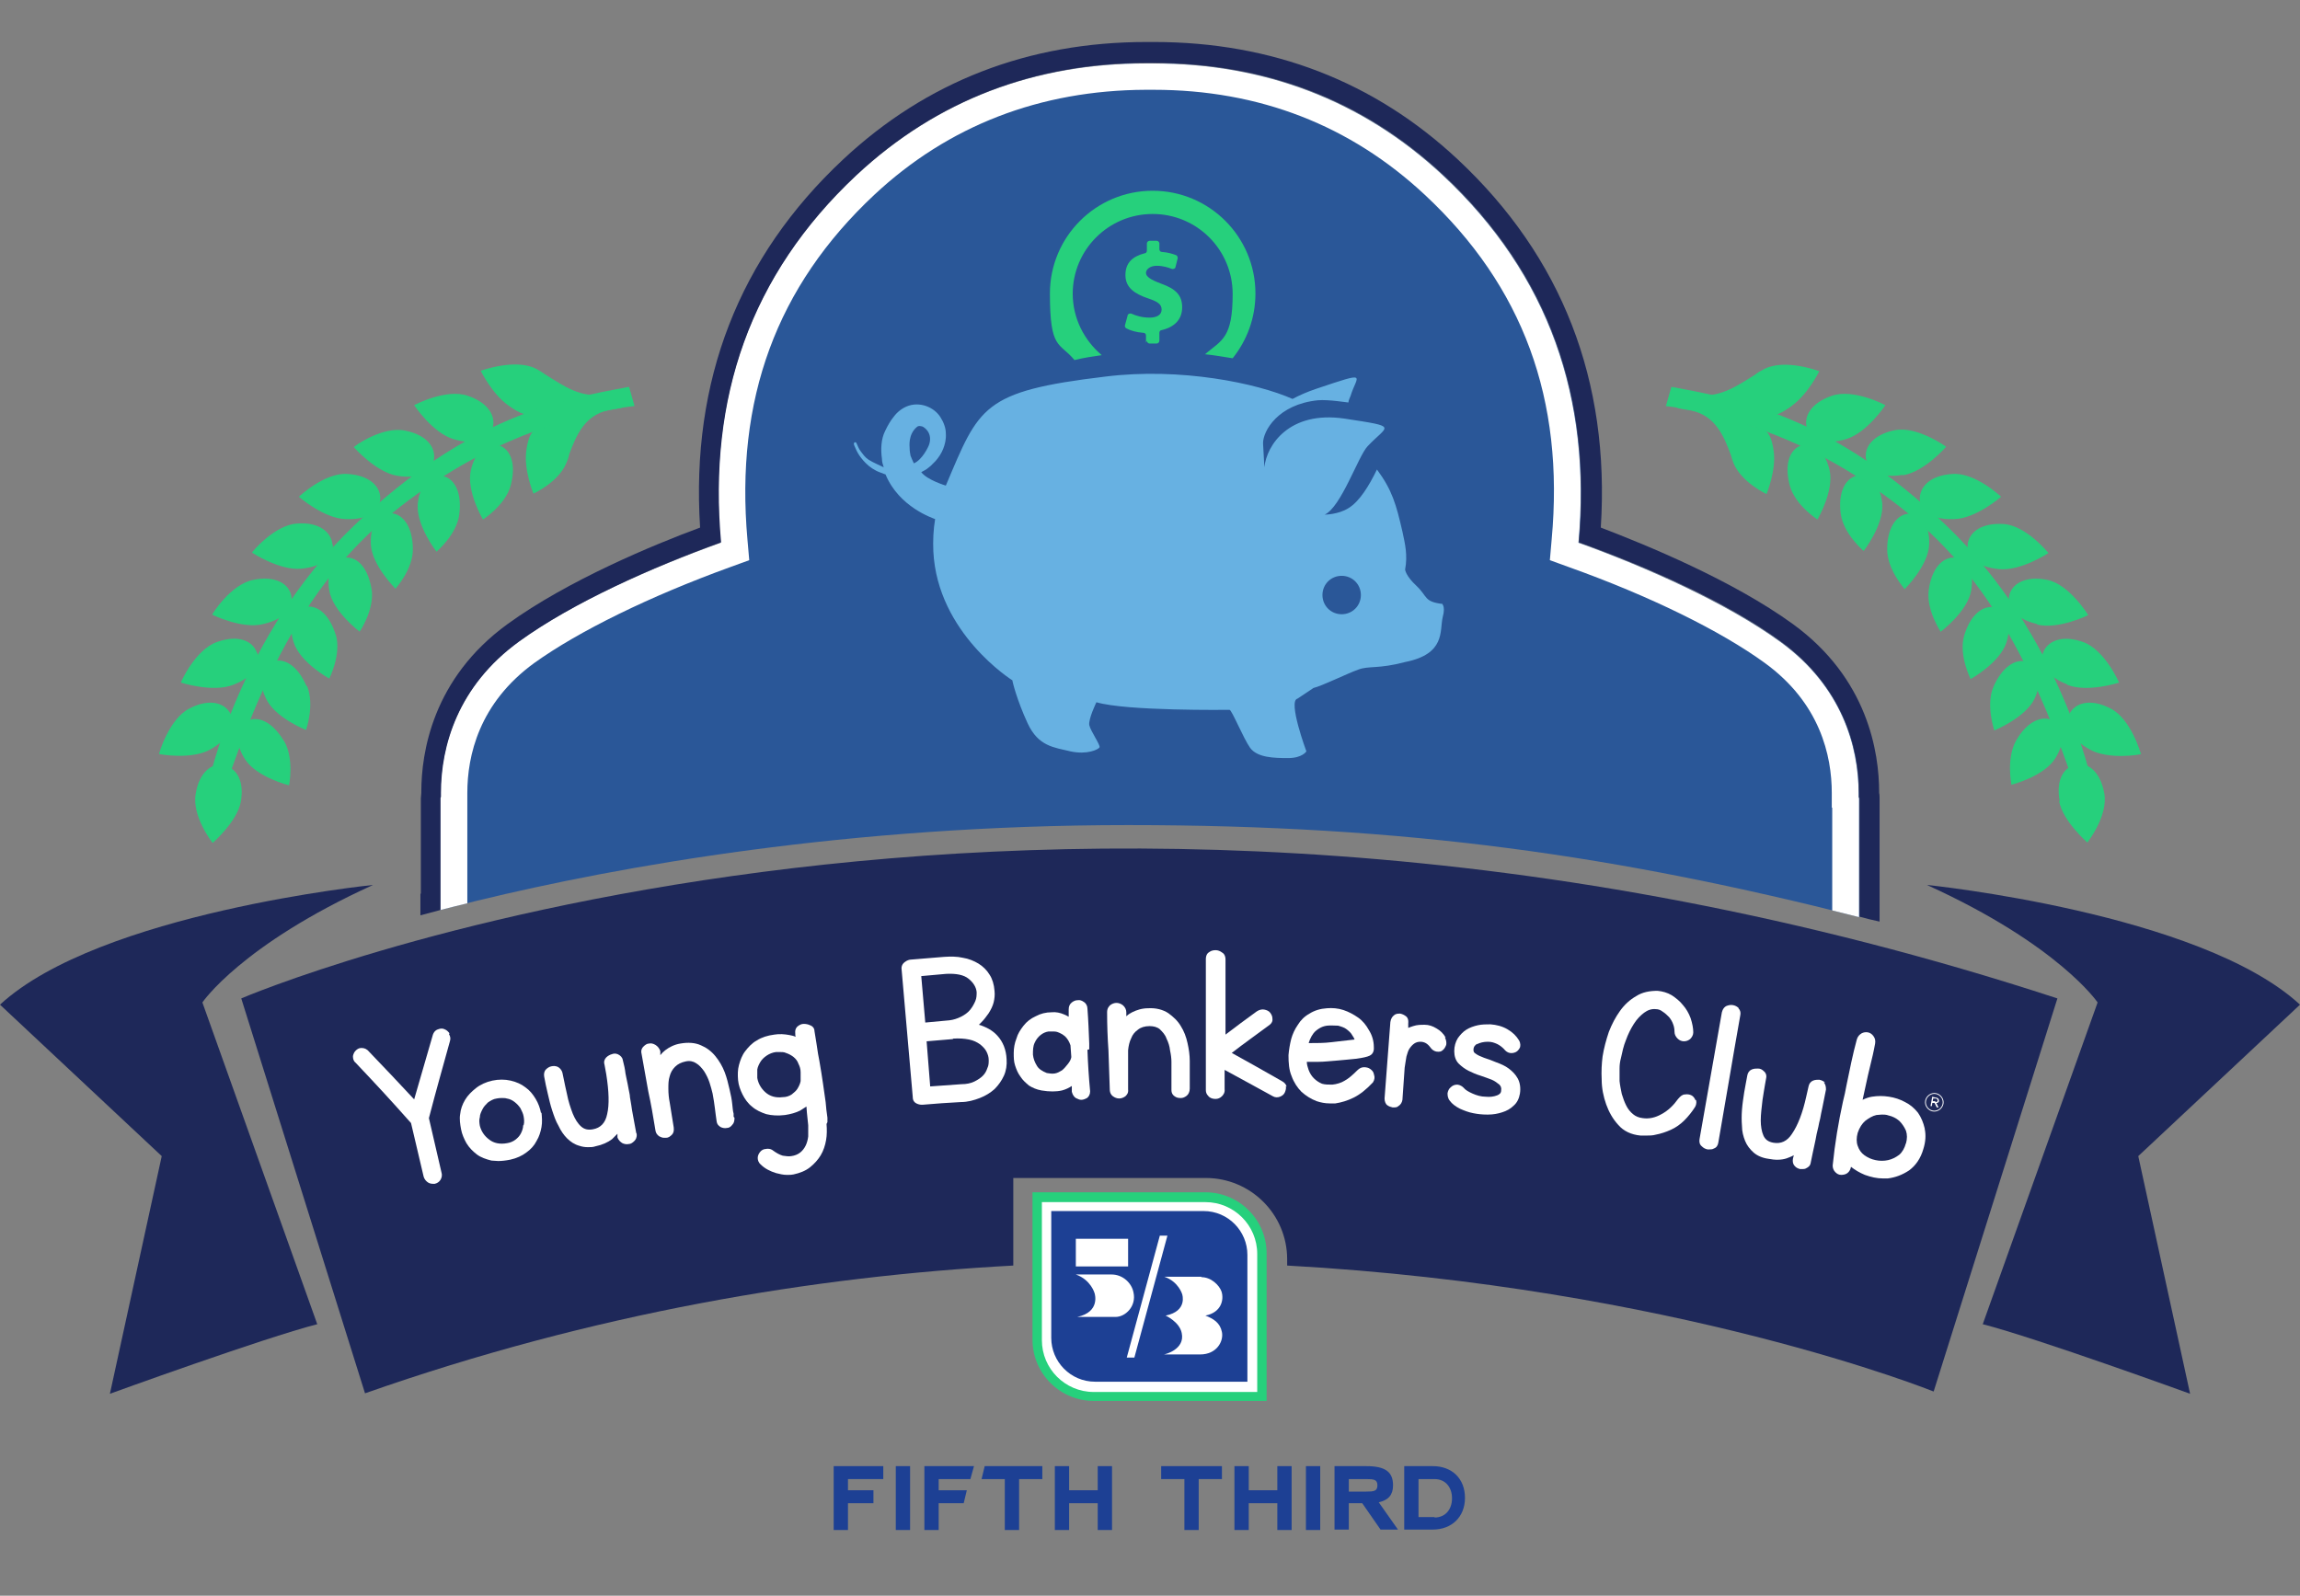 <?xml version="1.0" encoding="UTF-8"?>
<svg id="Layer_1" xmlns="http://www.w3.org/2000/svg" version="1.1" viewBox="0 0 514.8 357.2">
  <rect x="0" y="0" width="514.8" height="357.2" fill="#808080" stroke="none"/>
  <!-- Generator: Adobe Illustrator 29.1.0, SVG Export Plug-In . SVG Version: 2.1.0 Build 142)  -->
  <defs>
    <style>
      .st0 {
        fill: #1e2859;
      }

      .st1, .st2 {
        fill: #fff;
      }

      .st1, .st3 {
        fill-rule: evenodd;
      }

      .st4 {
        fill: #26d07c;
      }

      .st5 {
        fill: #67b1e2;
      }

      .st3 {
        fill: #1d4094;
      }

      .st6 {
        fill: #2a5798;
      }
    </style>
  </defs>
  <path class="st4" d="M110.2,96c.9-2.6-.7-5.8-5.5-7.4-4.9-1.7-12,2.1-12,2.1,0,0,4.1,6.2,8.8,7.6,4.7,1.4,7.7.3,8.7-2.3M118.6,92.8c1.1-.4,2.1-.7,3.2-1.1,2.2-.7,3,1,3,1,0,0,.3,1.8-1.9,2.5-1,.3-2,.7-3,1-1.2.4-1.8,2.5-2.1,4.7-.6,4.3,1.6,9.6,1.6,9.6,0,0,5.5-2.5,7.3-6.7.3-.7.6-1.4.7-2.1,1.6-4.3,3.5-8.8,8.9-9.9.8-.1,1.5-.3,2.3-.4,2.3-.4,2.3-2.2,2.3-2.2,0,0-.5-1.8-2.9-1.4-.8.1-1.6.3-2.4.4-5.5,1.1-9.4-1.8-13.6-4.4-.6-.4-1.3-.9-2.1-1.3-4.7-2.3-12.3.5-12.3.5,0,0,2.5,5.1,6.1,7.7,1.8,1.3,3.7,2.4,4.9,2M97.1,103c.5-2.7-1.4-5.6-6.4-6.6-5.1-1.1-11.6,3.6-11.5,3.7,0,0,4.9,5.6,9.7,6.4,4.8.8,7.7-.7,8.2-3.4M114.3,108.7c1.2-4.5.2-7.8-2.3-8.9-2.5-1.1-5.5.7-6.6,5.4-1.1,4.7,2.7,11.1,2.7,11.1,0,0,5-3.2,6.2-7.6M64.7,136.3c.5-.9.7-1.9.5-2.9-.5-2.7-3.5-4.6-8.5-3.6-5.1,1-9.3,7.8-9.2,7.8h0s6.7,3.3,11.4,2.1c3-.7,4.9-1.9,5.8-3.4M85.1,111.8c.2-2.7-2.2-5.4-7.3-5.7-5.1-.4-10.9,5.1-10.9,5.1,0,0,5.6,4.9,10.5,5,4.9.2,7.5-1.7,7.7-4.4M74.4,121.9c-.2-2.7-2.9-5.1-7.9-4.7-5.1.3-10.2,6.5-10.1,6.5,0,0,6.2,4.1,11.1,3.6,4.9-.5,7.2-2.7,7-5.4M57.5,146.1c-.9-2.6-4.1-4.1-8.9-2.4-4.9,1.7-8.2,9.1-8.1,9.1,0,0,7.1,2.3,11.7.5,4.6-1.8,6.3-4.5,5.4-7.1M51.6,159.8c-1.2-2.4-4.6-3.6-9.2-1.2-4.6,2.3-6.9,10.3-6.8,10.2,0,0,7.3,1.4,11.6-1.1,4.3-2.5,5.6-5.4,4.4-7.9M63.5,165.8c-2.4-4-5.5-5.6-8-4.5-2.5,1.1-3.3,4.5-.7,8.6,2.6,4.1,9.9,5.9,9.9,5.9,0,0,1.2-5.9-1.1-9.9M102.8,115.1c.6-4.6-.9-7.8-3.5-8.5-2.6-.7-5.3,1.4-5.8,6.2-.4,4.8,4.2,10.7,4.2,10.7,0,0,4.5-3.8,5.1-8.3M50.3,171.3c-2.7-.7-5.7,1.4-6.5,6.4-.9,5.1,3.8,11,3.8,11,0,0,5.5-4.8,6.3-9.2.8-4.5-.8-7.4-3.5-8.1M92.4,122.9c0-4.6-1.9-7.6-4.6-8-2.7-.4-5,2.1-4.8,6.9.2,4.8,5.6,10,5.5,10,0,0,4-4.4,3.9-8.9M75.2,142.3c-1.3-4.4-3.8-6.8-6.6-6.5-1,.1-1.9.6-2.5,1.4-1,1.4-1.3,3.6-.4,6.5,1.4,4.6,8,8.2,8,8.2h0s2.7-5.3,1.5-9.7M83.2,132.1c-.7-4.6-2.9-7.3-5.6-7.3-2.7,0-4.7,2.7-3.9,7.4.8,4.7,6.8,9.2,6.8,9.2,0,0,3.3-4.8,2.7-9.4M68.6,153.6c-1.8-4.3-4.7-6.3-7.3-5.6-2.6.7-3.9,3.9-1.8,8.3,2,4.4,9,7.1,9,7.1,0,0,2-5.6.2-9.9"/>
  <path class="st4" d="M142,90.9s-21,1.9-42.7,15.7c-21.7,13.8-36.3,30.9-49.8,72.5l-2.9-3.6s6.9-33.2,32.6-57.8,46.5-28.3,61.6-31.1l1.2,4.2h0Z"/>
  <path class="st4" d="M413.2,98.3c4.7-1.4,8.8-7.6,8.8-7.6,0,0-7.1-3.8-12-2.1-4.9,1.7-6.4,4.9-5.5,7.4.9,2.6,3.9,3.7,8.7,2.3M401.1,90.8c3.6-2.6,6.1-7.7,6.1-7.7,0,0-7.6-2.9-12.3-.5-.8.4-1.5.8-2.1,1.3-4.2,2.6-8.1,5.4-13.6,4.4-.8-.2-1.6-.3-2.4-.4-2.4-.4-2.9,1.4-2.9,1.4,0,0,0,1.8,2.3,2.2.8.1,1.5.3,2.3.4,5.4,1.1,7.3,5.6,8.9,9.9.2.7.4,1.4.7,2.1,1.9,4.2,7.3,6.7,7.3,6.7,0,0,2.2-5.3,1.6-9.6-.3-2.2-.9-4.2-2.1-4.7-1-.4-2-.7-3-1-2.2-.7-1.9-2.5-1.9-2.5,0,0,.8-1.7,3-1,1.1.3,2.1.7,3.1,1.1,1.2.4,3.1-.7,4.9-2M425.9,106.4c4.9-.8,9.7-6.4,9.7-6.4,0,0-6.5-4.7-11.5-3.7-5,1-7,4-6.4,6.6.6,2.7,3.4,4.2,8.2,3.4M406.8,116.3s3.8-6.5,2.7-11.1c-1.1-4.7-4.1-6.4-6.6-5.4-2.5,1.1-3.5,4.4-2.3,8.9,1.2,4.4,6.2,7.6,6.2,7.6M455.9,139.8c4.8,1.2,11.5-2.1,11.5-2.1h0s-4.2-6.9-9.2-7.9c-5-1-8,1-8.5,3.6-.2,1,0,2,.5,2.9.9,1.5,2.8,2.7,5.8,3.4M437.4,116.2c4.9-.1,10.5-5,10.5-5,0,0-5.8-5.5-10.9-5.1-5.1.3-7.4,3-7.3,5.7.2,2.8,2.8,4.6,7.7,4.4M447.4,127.4c4.9.5,11.1-3.6,11.1-3.6,0,0-5-6.2-10.1-6.5-5.1-.3-7.8,2-8,4.7-.2,2.8,2.1,4.9,7,5.4M462.7,153.3c4.6,1.8,11.6-.5,11.6-.5,0,0-3.2-7.4-8.1-9.1-4.8-1.7-8-.1-8.9,2.4-.9,2.6.8,5.3,5.4,7.1M467.6,167.7c4.3,2.5,11.6,1.2,11.6,1.1,0,0-2.2-7.9-6.8-10.2-4.6-2.4-8-1.2-9.2,1.2-1.2,2.5,0,5.4,4.4,7.9M450.1,175.7s7.3-1.8,9.9-5.9c2.6-4.1,1.8-7.5-.7-8.6-2.5-1.1-5.7.5-8,4.5-2.3,4-1.1,9.9-1.1,9.9M417.1,123.4s4.6-5.9,4.2-10.7c-.5-4.8-3.1-6.9-5.8-6.2-2.6.7-4.1,3.9-3.5,8.5.6,4.5,5.1,8.3,5.1,8.3M460.9,179.4c.8,4.4,6.3,9.2,6.3,9.2,0,0,4.7-5.9,3.8-11-.9-5-3.8-7.1-6.5-6.4-2.8.7-4.3,3.6-3.5,8.1M426.3,131.9s5.3-5.2,5.5-10c.2-4.8-2.2-7.2-4.8-6.9-2.7.4-4.6,3.3-4.6,8,0,4.6,4,8.9,3.9,8.9M441.1,152h0s6.5-3.6,8-8.2c.9-2.9.6-5.1-.4-6.5-.6-.8-1.5-1.3-2.5-1.4-2.7-.3-5.3,2-6.6,6.5-1.2,4.4,1.5,9.6,1.5,9.7M434.4,141.4s6-4.5,6.8-9.2c.8-4.7-1.2-7.5-3.9-7.4-2.7,0-5,2.7-5.6,7.3-.6,4.5,2.7,9.3,2.7,9.4M446.4,163.5s6.9-2.8,9-7.1c2-4.4.8-7.6-1.8-8.3-2.6-.7-5.5,1.3-7.4,5.6-1.8,4.2.2,9.8.2,9.9"/>
  <path class="st4" d="M372.8,90.9s21,1.9,42.7,15.7c21.7,13.8,36.3,30.9,49.9,72.5l2.9-3.6s-6.9-33.2-32.6-57.8c-25.7-24.6-46.5-28.3-61.6-31.1l-1.2,4.2h0Z"/>
  <path class="st6" d="M98.6,203.7c2.7-.7,5.4-1.4,8.3-2.1,31.8-7.7,82.9-16.9,145.6-16.9s109.7,6.9,163.7,20.6c0-14.2,0-25.5,0-26.5,0-.1,0-.2-.1-.3v-.9c0-10.4-3.7-23.9-17.5-33.9-12-8.7-29.9-16.7-45.2-22.2,2.9-32.2-6.5-59.9-30.3-82.2-18.2-17-40.2-25.1-64.9-25.1h-.8c-.3,0-.5,0-.8,0h0c-24.8,0-46.7,8.1-64.9,25.1-23.8,22.3-33.2,50-30.3,82.2-15.3,5.5-33.2,13.4-45.2,22.1-13.7,10-17.5,23.5-17.5,33.9v.9c0,0-.1.2-.1.3,0,1,0,11.5,0,25"/>
  <path class="st2" d="M98.6,203.7c1.9-.5,4-1,6-1.5v-21.3h0v-3.4c0-8.3,2.6-20.1,15-29.1,9.9-7.1,25.8-14.9,43.7-21.4l4.4-1.6-.4-4.6c-2.8-31.4,6.5-56.7,28.4-77.2,16.6-15.5,37.1-23.4,60.7-23.5h1.8c23.7,0,44.1,8,60.7,23.5,22,20.5,31.3,45.8,28.4,77.2l-.4,4.6,4.4,1.6c17.9,6.4,33.8,14.2,43.7,21.4,12.4,9,15,20.8,15,29.1v3.3h.1v23c2,.5,4,1,6,1.5,0-14.2,0-25.5,0-26.5,0-.1,0-.2-.1-.3v-.9c0-10.4-3.7-23.9-17.5-33.9-12-8.7-29.9-16.7-45.2-22.2,2.9-32.2-6.5-59.9-30.3-82.2-18.2-17-40.2-25.1-64.9-25.1h-1.6c-24.8,0-46.7,8.1-64.9,25.1-23.8,22.3-33.2,50-30.3,82.2-15.3,5.5-33.2,13.4-45.2,22.1-13.7,10-17.5,23.5-17.5,33.9v.9c0,0-.1.2-.1.3,0,1,0,11.5,0,25"/>
  <path class="st0" d="M94.1,200.1v4.8c1.5-.4,3-.8,4.5-1.2,0-13.5,0-24,0-25,0-.1,0-.2.1-.3v-.9c0-10.4,3.7-23.9,17.5-33.9,12-8.7,29.9-16.7,45.2-22.2-2.9-32.2,6.5-59.9,30.3-82.2,18.2-17,40.2-25.1,64.9-25.1h1.6c24.8,0,46.7,8.1,64.9,25.1,23.8,22.3,33.2,50,30.3,82.2,15.3,5.5,33.2,13.4,45.2,22.2,13.7,10,17.5,23.5,17.5,33.9v.9c0,0,.1.2.1.3,0,1.1,0,12.3,0,26.5,1.5.4,3,.8,4.5,1.1v-6.4c0-10.9,0-20.3,0-21.2,0-.4,0-.8-.1-1.2v-.2c0-8.8-2.5-25.4-19.3-37.6-13.5-9.8-32.8-17.7-43-21.6,2.1-32.9-8.7-60.6-32-82.4-18.6-17.4-41.5-26.3-68-26.3h-1.7c-26.5,0-49.3,8.9-67.9,26.3-23.3,21.8-34.1,49.5-32,82.4-10.3,3.8-29.6,11.8-43.1,21.6-16.8,12.2-19.3,28.8-19.3,37.6v.2c0,.4-.1.8-.1,1.2,0,.9,0,10.3,0,21.3"/>
  <path class="st0" d="M54,223.5l27.7,88.4c51.2-18,100.5-26.2,145.1-28.6v-19.6h43.1c10,0,18.2,8.1,18.2,18.2v1.4c86.8,4.8,144.7,28.2,144.7,28.2l27.7-88c-230.9-75.5-406.5,0-406.5,0"/>
  <path class="st0" d="M71,296.4l-25.7-72s8.7-12.9,38.2-26.3c0,0-61.2,6.2-83.5,26.8l36.2,33.9-11.6,53.2s34.4-12.5,46.5-15.6"/>
  <path class="st0" d="M443.8,296.4l25.7-72s-8.7-12.9-38.2-26.3c0,0,61.2,6.2,83.5,26.8l-36.2,33.9,11.6,53.2s-34.4-12.5-46.5-15.6"/>
  <path class="st2" d="M100.6,231.3c-.3-.4-.6-.7-1.1-.9-.4-.2-.9-.2-1.4,0-.4.1-.9.4-1.2,1.2-1.7,5.9-2.6,9-4.2,14.5-3.9-4.2-6.1-6.5-10.4-11-.6-.5-1.1-.5-1.5-.5-.5,0-.9.3-1.2.6s-.5.7-.6,1.2c0,.6.1,1.1.6,1.5,5.1,5.4,7.6,8.1,12.4,13.5l2.8,11.9c.2.8.7,1.2,1,1.4.3.2.7.3,1.1.3s.3,0,.4,0c.5-.1,1-.4,1.3-.9.3-.5.4-1.1.2-1.7l-2.8-12.1c1.8-6.9,2.8-10.3,4.7-17.2.2-.6.1-1.1-.2-1.6"/>
  <path class="st2" d="M117.1,251.9c0,.6-.2,1.2-.5,1.8s-.7,1-1.2,1.4c-.5.4-1.2.7-1.9.8h0c-1.6.3-3,0-4-.8-1.1-.8-1.8-1.9-2.1-3.1-.1-.6-.2-1.3,0-1.9,0-.6.3-1.2.6-1.8.3-.6.7-1,1.2-1.5.6-.4,1.2-.8,2-.9.4-.1.8-.1,1.2-.1s.7,0,1,.1c.7.1,1.3.4,1.8.8.5.4.9.8,1.3,1.4.3.6.6,1.2.7,1.8s.2,1.3,0,2M121.1,249.2c-.2-1.1-.6-2.2-1.2-3.2-.6-1-1.3-1.9-2.3-2.6-.9-.7-2-1.2-3.3-1.5-1.3-.3-2.7-.3-4.1,0-1.4.3-2.7.9-3.7,1.7-1,.8-1.8,1.6-2.4,2.6s-1,2.1-1.1,3.2c-.2,1.1,0,2.3.2,3.4.2,1.1.7,2.2,1.2,3.1.6,1,1.4,1.8,2.3,2.5.9.7,2.1,1.1,3.3,1.4.5,0,1,.1,1.5.1.8,0,1.7-.1,2.7-.3h0c1.4-.3,2.7-.9,3.6-1.6,1-.7,1.8-1.6,2.3-2.6.6-1,.9-2,1.1-3.1.2-1.1.1-2.2,0-3.3"/>
  <path class="st2" d="M142.4,253.6c-.3-1.6-.5-2.8-.7-3.8-.2-.9-.3-1.8-.4-2.4l-.3-1.8c0-.5-.2-1.2-.3-1.8-.1-.7-.3-1.5-.5-2.5l-.2-1c-.1-.9-.3-1.9-.6-3-.1-.6-.5-1-1.1-1.3-.5-.2-.9-.2-1.4,0-.4.1-.9.4-1.2.7-.4.4-.6,1-.4,1.6l.4,2.2c.6,3.8.7,6.8.2,8.9-.4,2-1.5,3.1-3.2,3.4-1.1.2-1.9,0-2.6-.6-.8-.7-1.4-1.7-1.9-2.9-.5-1.3-1-2.8-1.3-4.4l-.4-1.8c-.2-1-.4-2-.6-2.9-.2-.8-.7-1.2-1.1-1.4-.5-.2-.9-.2-1.4-.1-.5.1-.9.4-1.2.7-.4.4-.5,1-.4,1.6.2,1.2.5,2.5.8,3.8.3,1.3.6,2.6,1,3.8.4,1.2.8,2.4,1.4,3.4.5,1.1,1.2,2.1,1.9,2.8.8.8,1.7,1.4,2.8,1.7.6.2,1.2.3,1.9.3s1.1,0,1.7-.2c1.5-.3,2.8-.9,3.7-1.6.4-.4.8-.8,1.2-1.2v.8c.3.8.8,1.1,1.1,1.3.4.2.9.3,1.4.2.5,0,.9-.3,1.3-.7.3-.3.6-.8.5-1.6"/>
  <path class="st2" d="M164.2,250v-.7c-.2-.7-.2-1.4-.3-2.1-.1-1-.3-2.1-.6-3.3-.3-1.3-.6-2.6-1.1-3.9-.5-1.3-1.2-2.5-2.1-3.6-.9-1.1-2-1.9-3.2-2.4-1.3-.6-2.9-.7-4.6-.4-1.3.2-2.5.8-3.4,1.5-.4.3-.8.7-1.1,1.1v-.9c-.2-.6-.6-1.1-1.1-1.4-.5-.3-1-.4-1.4-.3-.5,0-.9.3-1.3.7-.3.3-.6.8-.4,1.6.5,2.8,1,5.6,1.5,8.4.6,2.7,1.1,5.6,1.6,8.7.1.8.6,1.2.9,1.4.4.2.7.3,1.1.3s.2,0,.4,0c.5,0,.9-.3,1.3-.7.3-.3.5-.8.4-1.6l-.9-5.6c-.2-1-.3-2-.3-3.1,0-1,0-1.9.3-2.8.2-.8.6-1.5,1.2-2.1.6-.6,1.4-1,2.4-1.2.9-.2,1.7,0,2.3.4.7.4,1.3,1.1,1.8,1.8.5.8.9,1.6,1.2,2.5.3.9.5,1.7.7,2.5.2,1.2.4,2.2.5,3.2.1,1.1.3,2.1.4,3,.1.8.6,1.1.9,1.3.4.2.9.3,1.4.2.5,0,.9-.3,1.2-.7.4-.4.5-.9.5-1.6"/>
  <path class="st2" d="M174.5,235.5c.5,0,1,0,1.4.2.6.2,1.2.5,1.7.9.5.4.9.9,1.1,1.5.3.6.5,1.2.5,1.9,0,.7,0,1.3,0,2-.1.6-.4,1.2-.7,1.7-.3.5-.8.9-1.3,1.3-.6.4-1.3.6-2,.6-1.6.2-2.9-.2-3.9-1.1-1-.9-1.6-2-1.8-3.2,0-.6,0-1.3,0-1.9.1-.6.4-1.2.7-1.7.3-.5.8-1,1.4-1.4.6-.4,1.3-.7,2.1-.8.2,0,.5,0,.8,0M185.2,251.2v-1c-.2-1.2-.3-2.4-.4-3.5-.2-1.3-.4-2.8-.6-4.2-.2-1.5-.5-3.2-.8-5l-.3-1.6c-.2-1.5-.5-3.2-.8-5.1,0-.6-.4-1.1-1-1.3-.4-.2-.9-.3-1.4-.3-.5,0-.9.2-1.3.5-.3.2-.7.7-.6,1.6,0,.3,0,.6.1.8-.4-.2-.9-.3-1.4-.4-1.1-.2-2.2-.3-3.4-.1-1.5.2-2.8.6-3.9,1.3-1.1.6-1.9,1.5-2.6,2.4-.7.9-1.1,2-1.4,3.1s-.3,2.2-.2,3.4c.1,1.1.5,2.2,1,3.2.5,1,1.2,2,2.1,2.7.9.8,2,1.3,3.2,1.7,1.2.3,2.6.4,4.2.2,1.3-.2,2.4-.5,3.4-1,.5-.3.9-.6,1.4-.9,0,.4.1.8.1,1.3.1.9.2,1.8.3,2.9,0,.9,0,1.7,0,2.5-.1.8-.3,1.5-.6,2.1-.3.6-.7,1.1-1.2,1.5-.5.4-1.2.7-2,.8-.6.1-1.2,0-1.9-.1-.7-.2-1.4-.6-2.1-1.1-.6-.5-1.3-.5-1.7-.4-.5,0-1,.3-1.3.7-.3.4-.5.8-.5,1.3,0,.4.1,1,.7,1.5.9.9,2.1,1.5,3.4,1.9.8.2,1.6.4,2.4.4s1,0,1.5-.1c1.4-.3,2.7-.8,3.7-1.6,1-.8,1.8-1.7,2.4-2.7.6-1,1-2.2,1.2-3.4.2-1.1.2-2.4.1-3.6"/>
  <path class="st2" d="M213.3,232.5c1.4-.1,2.6,0,3.6.2,1,.2,1.8.6,2.5,1.1.6.5,1.1,1,1.4,1.6.3.6.5,1.2.5,1.9,0,.6,0,1.2-.3,1.8-.2.6-.5,1.2-1,1.7s-1.1.9-1.9,1.3c-.8.4-1.8.6-2.9.6-2.8.2-4.4.3-7,.5l-.8-10.1c2.2-.2,3.5-.3,5.9-.5M216.8,219.1c1.1.9,1.7,1.9,1.8,3,0,.6,0,1.3-.3,2-.3.7-.7,1.4-1.2,2-.5.6-1.2,1.1-2,1.5-.8.4-1.7.7-2.6.8-2.2.2-3.4.3-5.4.5l-.9-10.4c2.1-.2,3.3-.3,5.6-.5,2.2-.1,3.9.2,5,1.1M223.2,231.8c-1-1.1-2.4-1.9-4.1-2.4.2-.2.4-.4.6-.6.6-.6,1.1-1.3,1.6-2,.5-.8.9-1.6,1.1-2.4s.3-1.7.2-2.6c-.1-1.4-.5-2.7-1.1-3.6-.6-1-1.5-1.9-2.5-2.5-1-.6-2.2-1.1-3.5-1.3-1.3-.3-2.7-.3-4.2-.2-2.9.2-4.4.4-7.3.6-.5,0-1,.2-1.4.5-.6.4-.9,1-.8,1.7h0c1,11.4,1.5,17.1,2.5,28.6,0,.8.4,1.2.8,1.4.4.2.8.3,1.2.3h.2c3.4-.3,5.2-.4,8.6-.6,1.5,0,2.9-.4,4.2-.9,1.3-.5,2.4-1.2,3.3-2,.9-.9,1.6-1.9,2.1-3,.5-1.1.7-2.4.6-3.7-.1-2.1-.8-3.9-2.1-5.3"/>
  <path class="st2" d="M239.8,236.6c-.1.6-.4,1.1-.8,1.6-.4.5-.8,1-1.3,1.4-.5.3-1,.6-1.6.7-.6.1-1.2,0-1.8-.1-1-.4-1.8-.9-2.2-1.6-.5-.8-.8-1.6-.9-2.5,0-1,0-1.9.4-2.7.3-.7.8-1.3,1.3-1.7.5-.4,1.1-.7,1.8-.8.3,0,.6,0,.8,0s.8,0,1.1.1c.6.2,1.2.5,1.8,1,.5.5.9,1.1,1.2,2l.2,2.8h0ZM243.8,234.9v-1.3c-.1-2.6-.2-5.2-.4-7.8,0-.6-.3-1.2-.8-1.5-.4-.3-.9-.5-1.4-.4-.5,0-.9.2-1.3.5-.5.4-.7.9-.7,1.6,0,.4,0,.9,0,1.4v.2s0,0,0,0c-.3-.2-.6-.3-1-.5-.9-.4-1.9-.6-2.8-.5-1.3,0-2.5.3-3.6.9-1.1.5-2,1.2-2.7,2.1-.7.9-1.3,1.8-1.6,2.9-.4,1-.6,2.1-.6,3.2,0,1,0,1.9.3,2.8.3.9.6,1.7,1.2,2.5.5.8,1.2,1.4,1.9,2,.8.5,1.7.9,2.8,1.1,1.8.3,3.3.3,4.6,0,.8-.2,1.6-.6,2.2-1v1.3c.2.8.6,1.2.9,1.4.4.2.8.4,1.2.4h0c.5,0,.9-.2,1.3-.4.4-.3.7-.8.7-1.5-.3-3.2-.5-6.3-.6-9.3"/>
  <path class="st2" d="M266.3,237.5c0-1.3-.2-2.7-.5-4-.3-1.4-.8-2.7-1.5-3.8-.7-1.2-1.7-2.1-2.8-2.9-1.2-.8-2.8-1.2-4.5-1.1-1.4,0-2.6.4-3.6.9-.4.2-.9.5-1.3.9v-.9c0-.6-.3-1.2-.8-1.6-.4-.3-.9-.5-1.4-.5-.5,0-1,.2-1.4.5-.3.3-.7.7-.7,1.6,0,2.9.1,5.7.3,8.5.1,2.8.2,5.8.3,8.8,0,.8.4,1.3.7,1.5.4.3.9.5,1.4.5h0c.5,0,1-.2,1.4-.5.3-.3.7-.7.6-1.5v-5.7c0-1,0-2,0-3.1.1-1,.3-1.9.7-2.7.3-.8.8-1.4,1.5-1.9.6-.5,1.5-.8,2.6-.8.9,0,1.7.2,2.3.7.6.6,1.2,1.2,1.5,2.1.4.8.7,1.7.8,2.7.2.9.3,1.8.3,2.5,0,1.2,0,2.3,0,3.3,0,1.1,0,2.1,0,3,0,.8.4,1.2.7,1.4.4.3.8.4,1.4.4.5,0,.9-.2,1.3-.5.4-.3.7-.9.7-1.6v-.7c0-.7,0-1.4,0-2.2,0-1,0-2.1,0-3.4"/>
  <path class="st2" d="M288,243.3c-.1-.5-.5-1-1.1-1.3-4.6-2.6-7-4-11.2-6.3,3.1-2.4,5-3.7,8.5-6.3.5-.4.7-.9.6-1.4,0-.5-.2-.9-.5-1.3-.3-.4-.8-.6-1.3-.7-.5-.1-1.1,0-1.7.4-2.9,2.1-4.5,3.3-7,5.2,0-6.4,0-10,0-16.8,0-.9-.4-1.4-.8-1.6-.4-.3-.9-.5-1.4-.5-.5,0-1,.1-1.4.4-.4.2-.8.7-.8,1.6h0c0,11.7,0,17.6,0,29.3,0,.9.5,1.3.8,1.6.4.3.9.4,1.4.4h0c.5,0,1-.2,1.4-.6.3-.3.7-.8.6-1.6v-4.3c4.1,2.2,6.4,3.5,10.8,5.9.5.3,1.1.3,1.6.1.5-.2.9-.5,1.1-1s.3-.9.2-1.4"/>
  <path class="st2" d="M292.9,233.7c0-.3.2-.7.3-1,.2-.5.5-1,.8-1.4.3-.4.8-.8,1.3-1.1.5-.3,1-.5,1.7-.6.9-.1,1.7,0,2.5,0,.7.2,1.4.4,1.9.8.5.4,1,.8,1.3,1.4.2.3.4.6.5.9-1.8.2-3.5.4-5.2.6-1.6.2-3.3.2-5.1.2M307.5,240.4c-.1-.5-.4-.8-.8-1.1-.4-.3-.9-.4-1.4-.4-.5,0-1,.2-1.5.7-1,1-1.9,1.8-2.8,2.3-.8.5-1.8.8-2.8.9-.9,0-1.6,0-2.3-.2-.7-.3-1.3-.7-1.8-1.2s-.9-1.1-1.2-1.9c-.2-.6-.4-1.2-.4-1.8.7,0,1.5,0,2.5,0,1.4,0,2.9-.2,4.4-.3,1.5-.1,2.9-.3,4.2-.4,1.4-.2,2.4-.4,3-.7.4-.2,1-.7.9-1.9,0-1.4-.4-2.7-1.1-3.8-.6-1.1-1.4-2.1-2.4-2.8s-2.1-1.3-3.3-1.7c-1.2-.4-2.5-.5-3.7-.4-1.5.1-2.8.5-3.9,1.2-1.1.6-2,1.5-2.6,2.5-.7,1-1.2,2.1-1.5,3.2-.3,1.2-.5,2.4-.6,3.6,0,1.7.1,3.3.7,4.7.5,1.4,1.3,2.6,2.2,3.5,1,.9,2.1,1.6,3.4,2.1.9.3,1.9.5,2.9.5s.8,0,1.3,0c1.3-.2,2.7-.6,4.1-1.3,1.4-.7,2.8-1.8,4.3-3.4.4-.6.4-1.2.3-1.5"/>
  <path class="st2" d="M323.6,232.3c-.5-.9-1.2-1.6-2.1-2.1-.8-.5-1.7-.8-2.6-.8-.9,0-1.7,0-2.6.3-.4.1-.8.3-1.1.4v-1c.1-.9-.2-1.4-.5-1.6-.4-.3-.8-.5-1.3-.6-.5,0-1,0-1.4.4-.3.2-.7.7-.8,1.5l-1.3,17.1c0,.6.2,1.2.6,1.5.4.3.8.4,1.2.5h.2c.4,0,.8,0,1.1-.3.5-.3.8-.8.9-1.4l.5-7.2c.1-.9.3-1.7.4-2.5.2-.7.4-1.4.7-1.8.7-1,1.4-1.5,2.4-1.5.9,0,1.6.4,2.2,1.2.4.6.9.9,1.4,1,.7.1,1.1,0,1.4-.3.4-.3.6-.7.8-1.2.1-.5,0-1.1-.3-1.7"/>
  <path class="st2" d="M330.5,233.8c.7-.4,1.6-.6,2.5-.6s1.4.2,2.1.5c.6.3,1.1.7,1.5,1.1.4.5.8.8,1.3.9.5.1,1,0,1.4-.2.4-.2.7-.6.9-1,.1-.3.2-.9-.2-1.6-.6-1-1.4-1.8-2.6-2.5-1.2-.7-2.5-1-3.8-1.1-.9,0-1.9,0-2.8.2-.9.2-1.8.5-2.6,1-.8.5-1.4,1.2-1.9,1.9-.5.8-.8,1.8-.8,2.9,0,1.1.3,2.1,1,2.8.6.6,1.4,1.2,2.2,1.6.8.4,1.7.8,2.7,1.1.9.3,1.7.6,2.5.9.7.3,1.2.7,1.7,1.1.3.3.5.7.4,1.3,0,.6-.4.9-.9,1.1-.8.3-1.6.4-2.6.3-1,0-2-.3-2.9-.7-.9-.4-1.6-.8-2-1.3h0c-.6-.6-1.2-.7-1.5-.7-.5,0-1,.2-1.4.6-.4.3-.6.8-.7,1.3,0,.4,0,1.1.5,1.7.5.7,1.3,1.3,2.3,1.8.9.4,1.9.8,3,1,1,.2,2,.3,3,.3h.3c1.1,0,2.2-.2,3.1-.5,1-.3,1.9-.8,2.6-1.5.8-.7,1.2-1.6,1.4-2.7.2-1.3,0-2.5-.5-3.4-.5-.9-1.2-1.6-2-2.2-.8-.6-1.7-1-2.8-1.4-.9-.4-1.8-.7-2.7-1-.8-.3-1.5-.6-2-1-.3-.2-.4-.4-.4-.8,0-.7.4-1.1.9-1.4"/>
  <path class="st2" d="M379.5,246.3c-.2-.5-.5-.9-.9-1.1-.4-.2-.9-.3-1.5-.2-.5,0-1,.4-1.5,1-1,1.4-2.2,2.6-3.7,3.4-1.4.8-2.8,1.1-4.2.9-.9-.1-1.6-.4-2.2-.9-.6-.5-1.1-1.1-1.5-1.9-.4-.8-.7-1.6-1-2.6-.2-1-.4-1.9-.5-2.9,0-1,0-1.9,0-2.8,0-.8.1-1.6.3-2.3.3-1.4.6-2.8,1.1-4,.5-1.4,1.1-2.6,1.8-3.7.7-1.1,1.5-1.9,2.3-2.5.8-.6,1.7-.9,2.6-.8.6,0,1.1.2,1.6.6.5.3,1,.8,1.4,1.2.4.5.7,1,.9,1.6.2.5.3,1.1.3,1.7,0,.6.3,1.1.7,1.5.4.4.9.6,1.4.6.6,0,1-.2,1.4-.5.4-.4.7-.9.7-1.5,0-.9-.2-2-.6-3.2-.4-1.1-1-2.1-1.7-2.9-.7-.9-1.6-1.6-2.5-2.2-1-.6-2.1-.9-3.2-1-1.8,0-3.4.3-4.8,1.2-1.4.8-2.6,1.9-3.6,3.3-1,1.4-1.8,2.9-2.5,4.7-.6,1.8-1.1,3.6-1.4,5.5-.2,1.6-.3,3.3-.2,5.2,0,1.9.4,3.8,1,5.5.6,1.7,1.5,3.3,2.7,4.6,1.2,1.4,2.9,2.2,5,2.4.4,0,.9,0,1.3,0,.7,0,1.4,0,2.1-.2,1.1-.2,2.3-.6,3.4-1.1,1.1-.5,2.1-1.2,3-2.1.9-.9,1.7-1.9,2.4-3,.4-.7.3-1.3.2-1.6"/>
  <path class="st2" d="M389.2,225.7c-.4-.4-.8-.6-1.3-.7-.5-.1-1,0-1.5.2-.4.2-.8.6-1,1.4h0c-2,11.4-3,17.1-5,28.4-.1.6,0,1.2.5,1.6.4.4.8.6,1.3.7.1,0,.3,0,.4,0,.3,0,.7,0,1-.2.6-.2.9-.7,1-1.3,2-11.4,2.9-17.1,4.9-28.4.2-.9-.1-1.4-.4-1.7"/>
  <path class="st2" d="M408.5,242.3c-.4-.3-.8-.5-1.3-.6-.5,0-.9,0-1.4.2-.5.2-.9.7-1,1.3l-.5,2.2c-.8,3.7-1.9,6.5-3.2,8.4-1.1,1.7-2.5,2.3-4.2,2-1.1-.2-1.8-.7-2.2-1.6-.4-.9-.6-2.1-.6-3.4s.2-2.9.4-4.6l.3-1.9c.2-1,.3-2,.5-2.9.2-.8-.2-1.4-.5-1.6-.4-.4-.8-.6-1.3-.6-.5,0-.9,0-1.4.2-.5.2-.9.7-1,1.3-.2,1.2-.5,2.5-.7,3.8-.2,1.3-.4,2.6-.5,3.9-.1,1.3-.1,2.5,0,3.7,0,1.2.3,2.3.7,3.3.4,1,1.1,1.9,1.9,2.6.8.7,1.9,1.2,3.3,1.4,1.5.3,2.9.3,4.1-.1.5-.2,1.1-.4,1.6-.7l-.2.8c-.1.6,0,1.2.4,1.6.3.4.8.6,1.2.7.2,0,.3,0,.5,0,.3,0,.6,0,.9-.2.4-.2.9-.5,1-1.3.3-1.6.6-2.8.8-3.8s.4-1.8.5-2.5l.4-1.7c.1-.5.2-1.1.4-1.8.1-.7.3-1.5.5-2.5l.2-1c.2-.9.4-1.9.6-3h0c0-.6-.1-1.2-.5-1.6"/>
  <path class="st2" d="M426.6,255.9c-.3,1.1-.8,2-1.5,2.6-.8.6-1.6,1-2.5,1.2s-1.9.2-2.8,0c-1-.2-1.8-.6-2.5-1.1-.7-.5-1.2-1.2-1.5-2.1-.3-.8-.3-1.8,0-2.9.4-1.2,1-2.1,1.7-2.7.8-.6,1.6-1.1,2.5-1.3.4,0,.8-.1,1.2-.1s1,0,1.5.2c.9.2,1.7.6,2.4,1.2.6.6,1.1,1.3,1.5,2.2.3.9.3,1.8,0,2.9M430.8,252.6c-.3-1.3-.8-2.5-1.5-3.5-.8-1-1.7-1.8-2.9-2.4-1.1-.6-2.3-1-3.6-1.2-1.3-.2-2.5-.2-3.8,0-.7.1-1.5.4-2.1.7.4-1.9.8-3.7,1.2-5.5.2-.7.3-1.4.5-2.1.4-1.6.8-3.3,1.1-5,.1-.6,0-1.2-.4-1.7-.3-.4-.7-.7-1.2-.8-.5-.1-1,0-1.4.2-.5.3-.9.7-1.1,1.4-.9,3.3-1.6,6.8-2.3,10.2-.2,1.2-.5,2.5-.8,3.7-1,4.6-1.8,9.3-2.3,14.3,0,.6.2,1.1.6,1.5.4.4.8.6,1.3.6.5,0,1-.1,1.4-.4.4-.3.7-.8.8-1.4.9.7,1.9,1.3,3.1,1.8,1.4.5,2.7.8,4.1.8s.7,0,1,0c1.7-.2,3.3-.8,4.8-1.8,1.5-1.1,2.6-2.7,3.2-4.8.5-1.6.6-3.1.3-4.5"/>
  <path class="st2" d="M433.1,246.7c.3,0,.5,0,.6-.3h0c0-.2-.1-.4-.4-.5h-.6c0-.1-.1.6-.1.6h.6c0,.1,0,.1,0,.1ZM432.4,245.5l.9.2c.3,0,.5.2.6.3,0,.1.1.3.1.4h0c0,.4-.3.5-.6.5l.5,1h-.4c0,0-.5-1-.5-1h-.5c0,0-.1.7-.1.7h-.3c0,0,.4-2.2.4-2.2h0ZM434.8,247.1h0c.2-1-.5-2-1.5-2.2s-2,.5-2.2,1.5h0c-.2,1,.5,2,1.5,2.2s2-.5,2.2-1.5M430.9,246.4h0c.2-1.1,1.3-1.9,2.4-1.7,1.1.2,1.9,1.3,1.7,2.4h0c-.2,1.1-1.3,1.9-2.4,1.7-1.1-.2-1.9-1.3-1.7-2.4"/>
  <path class="st4" d="M256.5,76.7v-1.6c0-.3-.2-.6-.6-.6-1.5-.1-2.9-.5-3.8-1-.2-.1-.4-.4-.3-.7l.6-2.2c0-.3.5-.5.8-.4,1.1.5,2.5.9,4.1.9s2.7-.6,2.7-1.8-.9-1.8-3-2.5c-3-1-5.1-2.4-5.1-5.2s1.6-4.2,4.3-4.9c.3,0,.5-.3.5-.6v-1.6c0-.3.3-.6.6-.6h1.6c.3,0,.6.3.6.6v1.3c0,.3.2.6.6.6,1.3.1,2.3.4,3.1.7.3.1.4.4.4.7l-.5,2c0,.3-.5.5-.8.4-.8-.3-1.9-.7-3.4-.7s-2.4.8-2.4,1.6,1,1.5,3.4,2.4c3.4,1.2,4.7,2.7,4.7,5.3s-1.6,4.4-4.6,5.1c-.3,0-.5.3-.5.6v1.8c0,.3-.3.6-.6.6h-1.6c-.3,0-.6-.3-.6-.6"/>
  <path class="st5" d="M300.3,137.5c-2.4,0-4.3-1.9-4.3-4.3s1.9-4.3,4.3-4.3,4.3,1.9,4.3,4.3-1.9,4.3-4.3,4.3M204.6,103.8c0-.1-.2-.3-.2-.4-.2-.4-.4-.9-.6-1.4-.1-.5-.2-1.1-.2-1.7,0-.3-.4-3,1.6-4.7.2-.2.5-.3.9-.2.4,0,.8.3,1.2.7.8.8,1.1,2,.7,3.3-.2.7-1.6,3.5-3.4,4.3M322.9,135.2c-4.2-.5-3.3-1.6-5.8-4-2.5-2.3-2.6-3.7-2.6-3.7.6-3.2,0-5.7-.6-8.5-1.4-6.1-2.3-9.3-5.7-13.9-1.8,3.7-3.9,7.1-6.3,8.6-2.3,1.5-5.4,1.5-5.4,1.5,3.7-1.7,7.5-13.1,9.6-15.3,4.5-4.8,7.2-4.3-5.2-6.2-12.4-1.8-17.4,6-17.9,10.9l-.3-5.4c0-2.7,3.3-8.7,12.3-9.6,2.3-.2,6.6.5,6.8.5.1-.6.2-.8.5-1.5,1.4-4.6,4.3-5.6-7.6-1.6-2.1.7-3.9,1.5-5.4,2.3-7.9-3.5-25-7.1-41.9-5-27.6,3.3-28.2,6.7-35.7,24.4,0,0-4.1-1.2-5.5-3,.3-.2.6-.3.9-.5.4-.2.8-.6,1.2-.9.2-.2,1.1-1.1,1.1-1.1.7-.8,1.3-1.7,1.7-2.7.4-1,.7-2.2.6-3.5,0-1.2-.5-2.5-1.2-3.6s-1.8-2-3.2-2.5c-1.4-.5-3-.5-4.4.1-1.4.6-2.4,1.6-3.1,2.6-.4.5-1.1,1.6-1.7,2.9-.9,1.8-1,4.1-.7,6.2,0,.7.2,1.3.4,1.9-.4-.2-2.5-1.1-3.4-1.7-.9-.6-1.2-1.2-1.7-1.8-.5-.6-.8-1.5-1-1.9s-.8-.2-.5.5c.2.4.4,1,.8,1.7.4.7,1,1.5,1.8,2.3.8.8,1.9,1.6,3.3,2.1.4.1.7.3,1.1.4,3,7.3,10.6,9.8,11.1,10-.4,2.4-.5,4.8-.4,7.2.9,18.4,17.7,28.9,17.7,28.9,0,.3,1,4.4,3.4,9.6,2.4,5.2,5.9,5.4,9.6,6.3,3.7.8,6.2-.4,6.5-.9.2-.6-2-3.6-2.3-5-.2-1.4,1.6-5.1,1.6-5.1,6.7,2,29.3,1.7,29.8,1.7s3.1,6.4,4.6,8.5c1.6,2.2,5.3,2.3,8.5,2.3s4.1-1.5,4.1-1.5c0,0-4.2-11.3-2-11.8l3.6-2.4c1.8-.4,7.7-3.3,10-4.1,2.3-.9,4.5-.1,10.5-1.7,9.1-1.8,7.7-7,8.4-10,.8-2.9-.4-3.2-.4-3.2"/>
  <path class="st4" d="M240.1,65.8c0-9.9,8-17.9,17.9-17.9s17.9,8,17.9,17.9-2.4,10.3-6.2,13.5c2.1.2,4.2.6,6.2.9,3.2-4,5.1-9,5.1-14.5,0-12.7-10.3-23-23-23s-23,10.3-23,23,2.1,10.8,5.5,14.9c2-.5,4-.8,6.1-1.1-3.9-3.3-6.5-8.2-6.5-13.8"/>
  <g id="wordmark">
    <path id="D" class="st3" d="M321.1,339.6h-3.6v-8.5h3.6c2.4,0,3.9,1.8,3.9,4.3s-1.5,4.3-3.9,4.3M320.7,328.2h-6.4v14.2h6.4c4.2,0,7.2-2.8,7.2-7.1s-2.9-7.1-7.2-7.1"/>
    <path id="R" class="st3" d="M305.8,333.9h-3.9v-2.8h3.9c1.7,0,2.5.1,2.5,1.4s-.8,1.4-2.5,1.4h0ZM298.7,328.2v14.2h3.2v-5.9h3l4.1,5.9h3.9l-4.3-6.1c2.2-.5,3.2-1.7,3.2-3.8,0-3-1.7-4.3-6-4.3h-7.1Z"/>
    <polygon id="I" class="st3" points="292.3 342.5 295.5 342.5 295.5 328.2 292.3 328.2 292.3 342.5"/>
    <polygon id="H" class="st3" points="285.9 333.6 279.5 333.6 279.5 328.2 276.3 328.2 276.3 342.5 279.5 342.5 279.5 336.5 285.9 336.5 285.9 342.5 289.1 342.5 289.1 328.2 285.9 328.2 285.9 333.6"/>
    <polygon id="T" class="st3" points="259.9 328.2 273.5 328.2 273.5 331.1 268.3 331.1 268.3 342.5 265.1 342.5 265.1 331.1 259.9 331.1 259.9 328.2"/>
    <polygon id="H1" data-name="H" class="st3" points="239.3 336.5 245.7 336.5 245.7 342.5 248.9 342.5 248.9 328.2 245.7 328.2 245.7 333.6 239.3 333.6 239.3 328.2 236.1 328.2 236.1 342.5 239.3 342.5 239.3 336.5"/>
    <polygon id="T1" data-name="T" class="st3" points="220.4 328.2 233.3 328.2 233.3 331.1 228.1 331.1 228.1 342.5 224.9 342.5 224.9 331.1 219.7 331.1 220.4 328.2"/>
    <polygon id="F" class="st3" points="210.1 336.5 215.7 336.5 216.4 333.6 210.1 333.6 210.1 331.1 217.2 331.1 218 328.2 206.9 328.2 206.9 342.5 210.1 342.5 210.1 336.5"/>
    <polygon id="I1" data-name="I" class="st3" points="200.5 342.5 203.7 342.5 203.7 328.2 200.5 328.2 200.5 342.5"/>
    <polygon id="F1" data-name="F" class="st3" points="189.8 336.5 195.5 336.5 195.5 333.6 189.8 333.6 189.8 331.1 197.7 331.1 197.7 328.2 186.6 328.2 186.6 342.5 189.8 342.5 189.8 336.5"/>
  </g>
  <path id="Outer-Shield" class="st4" d="M231.1,266.9v33c0,7.6,6.2,13.7,13.7,13.7h38.7v-33c0-7.6-6.2-13.7-13.7-13.7h-38.7Z"/>
  <path id="Middle-Shield" class="st1" d="M233.2,269.1h36.6c6.4,0,11.6,5.2,11.6,11.6v30.9h-36.6c-6.4,0-11.6-5.2-11.6-11.6v-30.9"/>
  <g id="Utility_x2F_53-elements_x2F_Stencil">
    <path id="Fill-4-Copy" class="st3" d="M269.4,271.1c5.5,0,9.8,4.5,9.8,9.8v28.4h-34.1c-5.5,0-9.8-4.5-9.8-9.8v-28.4h34.1ZM261.3,276.6h-1.7l-7.4,27.3h1.7l7.4-27.3ZM268.9,285.8h-8.3c3.2,1.1,4,3.9,4,3.9,0,0,1.3,3.8-3.7,4.8,0,0,3.1,1.4,3.6,3.9.8,3.7-3.8,4.8-4,4.8h0s8.1,0,8.1,0c3.8,0,5.3-3,4.9-5-.4-2.1-1.9-3-3.7-3.7,3.6-.7,4.2-3.6,3.6-5.4-.5-1.4-2.3-3.2-4.5-3.2ZM248.9,285.3h-8.1c3.4,1.2,4.2,4.2,4.2,4.2,0,0,1.4,4.2-3.9,5.3h8.6c2.2,0,4.7-2.4,4-5.5-.4-2.1-2.4-4-4.9-4ZM252.5,277.3h-11.7v6.2h11.7v-6.2Z"/>
  </g>
</svg>